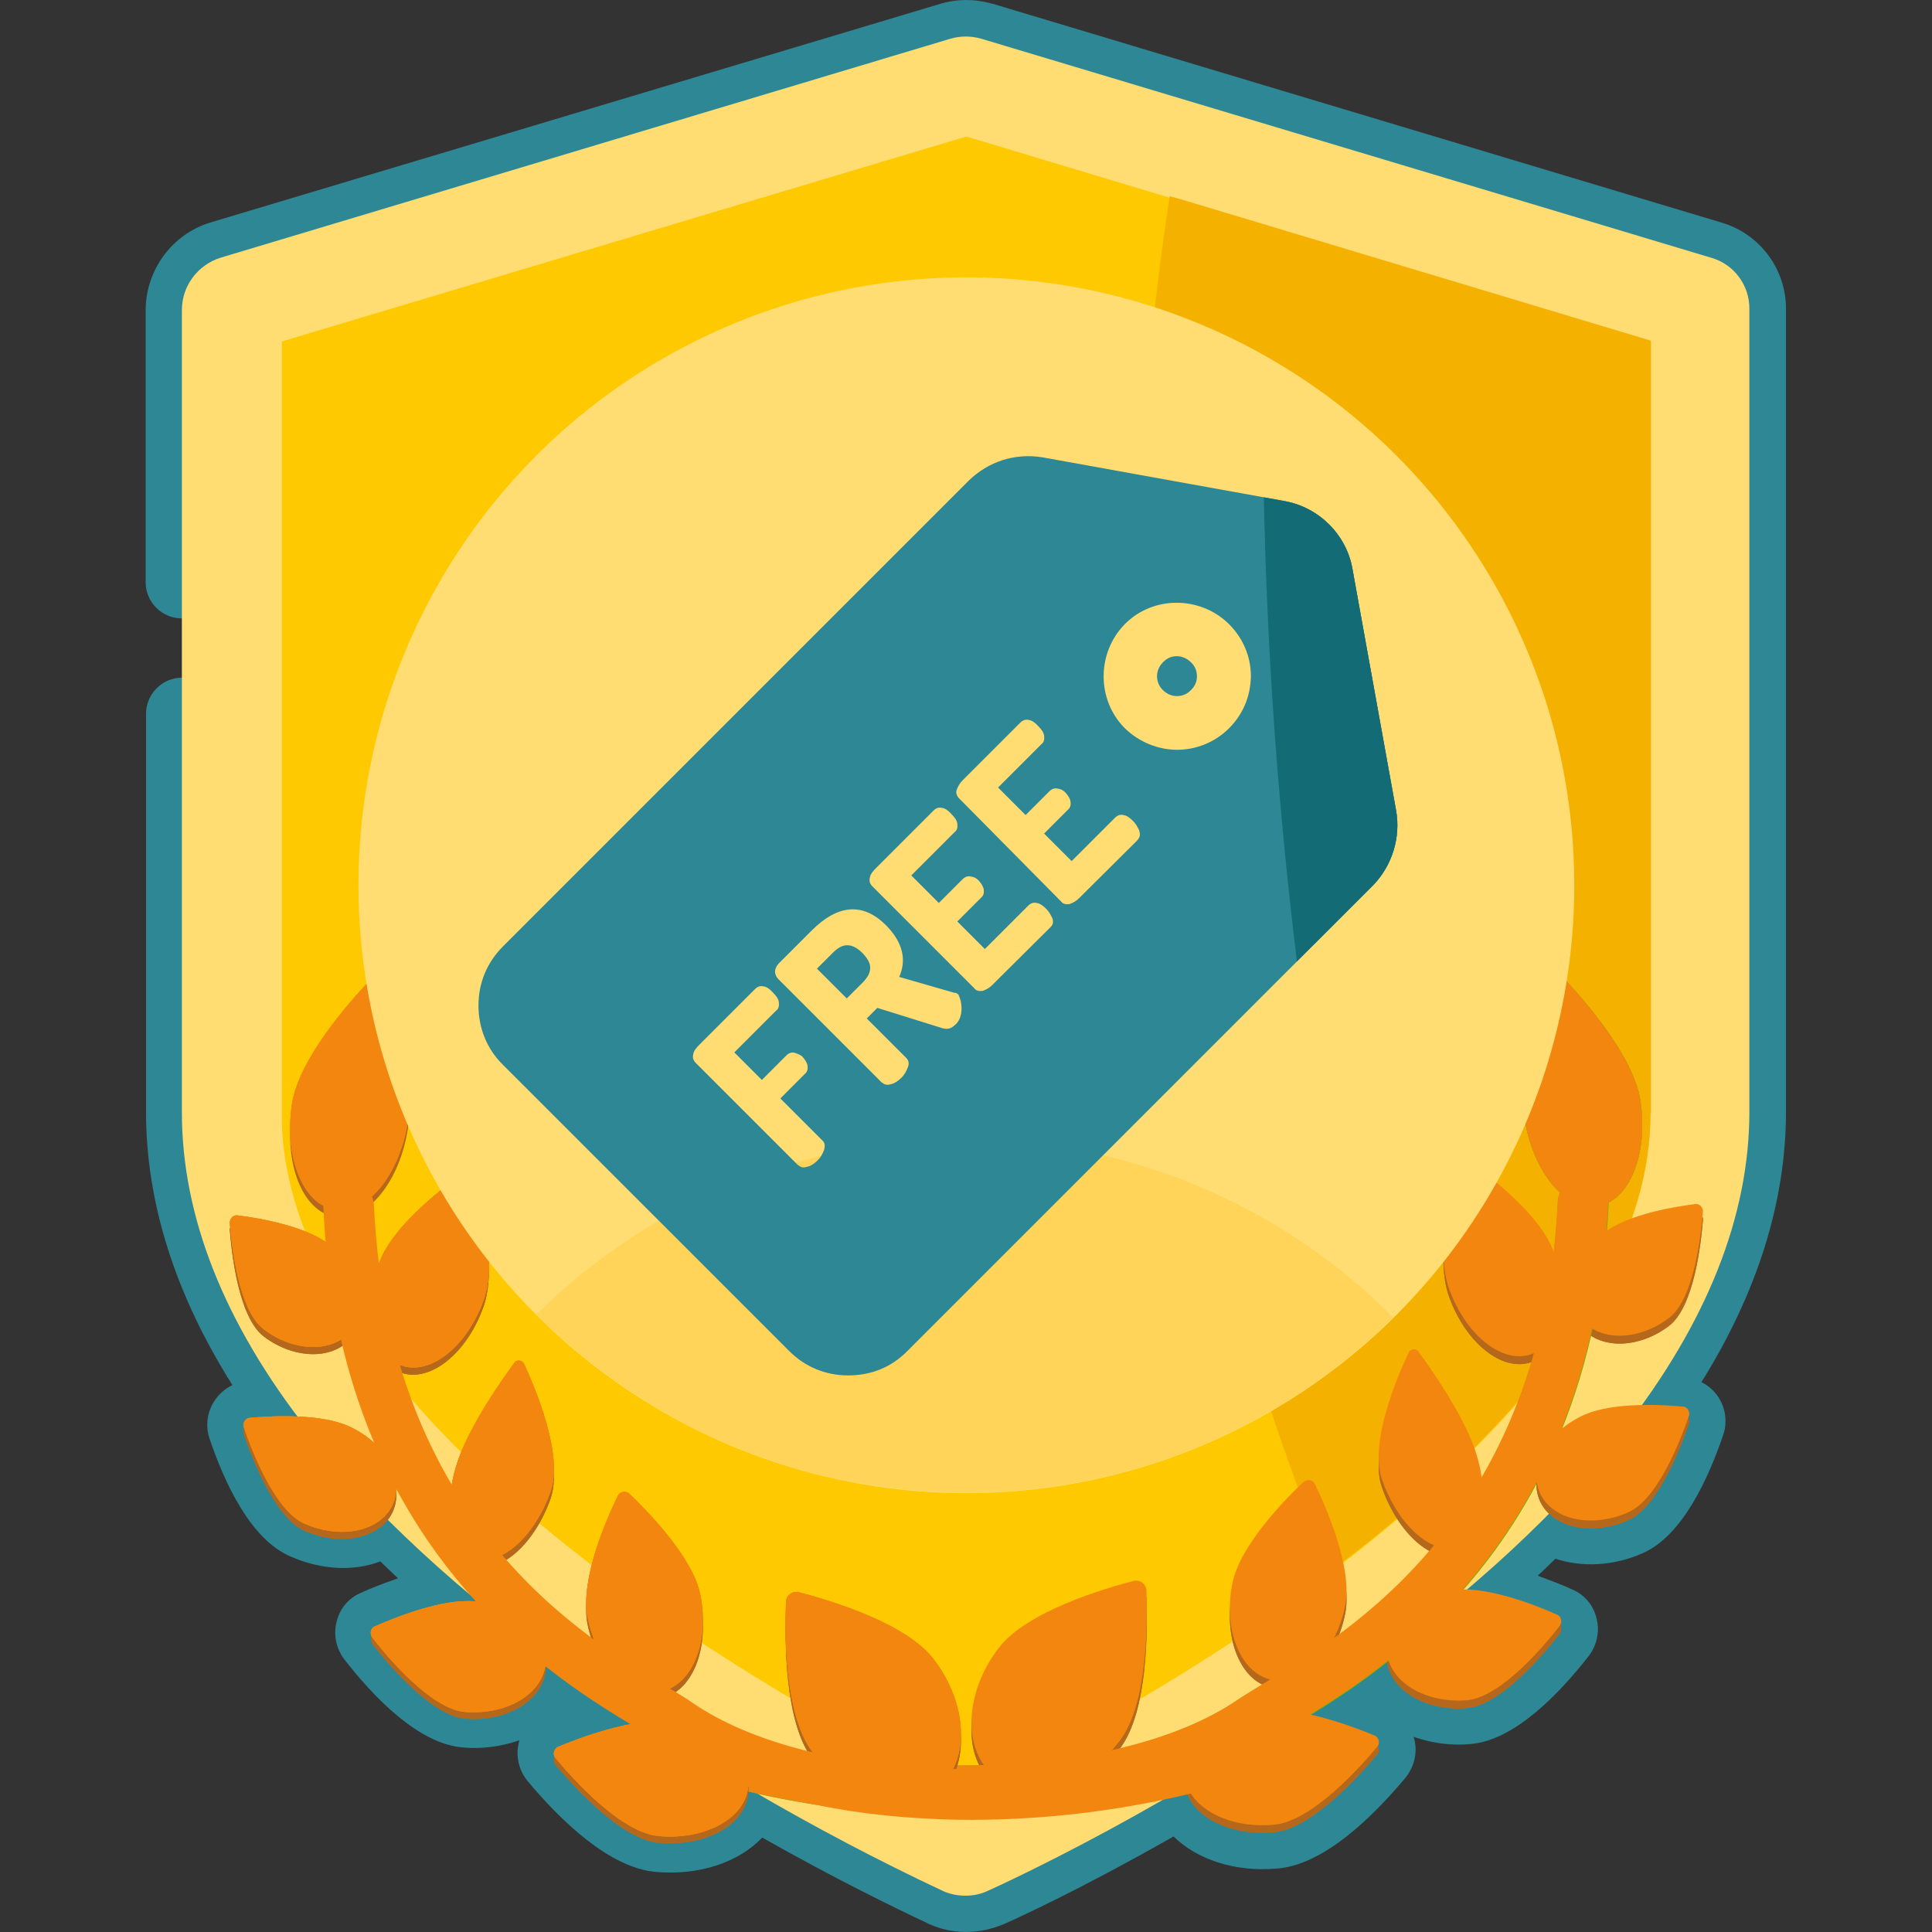 <?xml version="1.0" encoding="utf-8"?>
<!-- Generator: Adobe Illustrator 27.3.1, SVG Export Plug-In . SVG Version: 6.00 Build 0)  -->
<svg version="1.1" id="Capa_1" xmlns="http://www.w3.org/2000/svg" xmlns:xlink="http://www.w3.org/1999/xlink" x="0px" y="0px"
	 viewBox="0 0 512 512" style="enable-background:new 0 0 512 512;" xml:space="preserve">
<rect x="0" y="0" width="512" height="512" fill="#333333" stroke="none"/>
<style type="text/css">
	.st0{fill:#FDFBFA;}
	.st1{fill:#2E8795;}
	.st2{fill:#FFDD72;}
	.st3{fill:#FFC900;}
	.st4{fill:#F5B100;}
	.st5{fill:#B5681C;}
	.st6{fill:none;stroke:#68B401;stroke-width:13.474;stroke-linecap:round;stroke-miterlimit:9.624;}
	.st7{fill:#76CA00;}
	.st8{fill:#F2860F;}
	.st9{fill:#FFD458;}
	.st10{clip-path:url(#SVGID_00000143594441201595281170000004740686344751776683_);fill:#2E8795;}
	.st11{clip-path:url(#SVGID_00000101087006061946906600000016435251955242158469_);fill:#136C75;}
</style>
<g transform="translate(-30.2 -.02)">
	<path id="Border_00000023967028968014438760000006560921937379585196_" class="st0" d="M78.5,204.9v89.8
		c0,26.5,10.3,53.6,30.7,80.7c-4.3-0.2-8.7,0-13,0.4c-1,0.3-1.7,1.3-1.4,2.3l0,0c2,5.9,8.1,22.1,16.1,25.6c8.2,3.6,16.9,2.6,21.3-2
		c7.6,7.6,15.9,15.2,25,22.7c-0.4-0.1-0.8-0.1-1.2-0.1c-8.8-0.8-21.7,4.5-26.5,6.7c-0.9,0.5-1.2,1.7-0.7,2.6c0,0.1,0.1,0.1,0.1,0.2
		c4,5.1,15.5,19,24.6,19.8c11.1,1,20.7-4.8,21.4-12.9c0.1-0.8,0-1.6-0.1-2.4c2.1,1.6,4.2,3.1,6.3,4.7c6.5,4.7,13,9.2,19.4,13.4
		c-8.7,1.1-18.3,4.8-22.5,6.5c-0.9,0.5-1.3,1.7-0.8,2.6c0.1,0.1,0.1,0.2,0.2,0.3c4.4,5.4,17.3,19.8,27.4,20.7
		c12.1,1.1,22.5-4.6,23.6-12.8c28.8,16.9,50.5,26.7,51.9,27.4c1.8,0.8,3.8,1.3,5.9,1.2c2,0,4-0.4,5.9-1.3
		c17.9-8.2,35.3-17.4,52.2-27.5c1.7,7.7,11.8,12.9,23.5,11.9c10.1-0.9,23-15.4,27.4-20.7c0.7-0.8,0.5-2-0.3-2.7
		c-0.1-0.1-0.2-0.1-0.3-0.2c-4-1.7-13-5.1-21.3-6.4c6-4,12-8.2,18.1-12.6c2.2-1.5,4.3-3.1,6.3-4.7c0,0.5,0,1,0,1.4
		c0.7,8.1,10.3,13.8,21.4,12.9c9-0.8,20.6-14.6,24.6-19.8c0.6-0.9,0.4-2.1-0.4-2.7c0,0-0.1-0.1-0.2-0.1c-4.9-2.2-17.7-7.4-26.5-6.7
		c8.8-7.4,16.8-14.7,24.2-22.1c4.6,4.3,13,5.1,20.9,1.6s14.2-19.8,16.1-25.7c0.3-1-0.3-2.1-1.3-2.4l0,0c-4.1-0.4-8.3-0.5-12.4-0.4
		c19.8-26.7,30-53.5,30-79.7V82c0-6.4-4.2-12-10.3-13.8l-193.2-58c-2.7-0.8-5.6-0.8-8.3,0L89,68.2c-6.1,1.9-10.3,7.5-10.3,13.9v72.2
		 M78.5,189.2v15.7"/>
	<path class="st1" d="M286.2,512c-3.4,0-6.7-0.7-9.8-2.1l-0.6-0.3c-8.1-3.8-23.8-11.4-43.6-22.6c-6.2,6.5-16.5,10.1-28.2,9.1
		c-12.4-1.1-25.3-13.7-34-24.1c-2.3-2.8-3.2-6.6-2.3-10.2c0-0.2,0.1-0.4,0.2-0.6c-4.9,1.7-10.1,2.4-15.2,1.9
		c-11.6-1-23.5-13.3-31.3-23.4c-2.1-2.8-2.9-6.5-2-9.9c0.8-3.4,3.1-6.2,6.3-7.6c2.6-1.2,6.1-2.6,10-3.9c-1.6-1.5-3.2-3-4.7-4.5
		c-7,2.7-15.7,2.3-23.8-1.3C96.6,408,89.7,393,85.7,381.2c-1.1-3.3-0.6-7,1.3-9.9c1.2-1.8,2.8-3.3,4.8-4.2
		c-15.2-24.1-22.9-48.4-22.9-72.4V189.2c0-5.3,4.3-9.6,9.6-9.6s9.6,4.3,9.6,9.6v105.5c0,24.4,9.6,49.6,28.7,74.9l12.3,16.4l-20.5-1
		h-0.8c2.9,5.9,5.5,9.4,6.9,10c4.8,2.1,9.2,1.4,10.5,0.1l6.8-7.1l6.9,7c7.3,7.3,15.5,14.8,24.3,22.1l8.3,6.9l8.9,6.7
		c2,1.5,4.1,3.1,6.2,4.6c6.1,4.4,12.5,8.8,19,13.1l15,9.9v-0.1l12.5,7.3c23.9,14.1,43.3,23.3,50.5,26.7l0.5,0.2
		c0.6,0.3,1.3,0.4,1.9,0.4s1.2-0.1,1.8-0.3l0.3-0.1c17.5-8.1,34.5-17.1,51.1-26.9l11.4-6.7v0.2l17-11.3c6.1-4.1,12.1-8.2,17.8-12.3
		c2.1-1.5,4.2-3.1,6.2-4.6l9.7-7.3l8.8-7.4c8.4-7.1,16.4-14.3,23.5-21.6l6.6-6.7l6.8,6.4c1.3,1.2,5.5,2,10.5-0.2
		c1.4-0.7,4-4.1,6.9-10h-0.3l-20,0.8l12-16.1c18.6-25.1,28.1-50,28.1-74V82c0-2.1-1.4-4-3.4-4.5l-193.3-58c-0.9-0.3-1.9-0.3-2.9,0
		l-193.2,58c-2,0.6-3.4,2.5-3.4,4.6v72.2c0,5.3-4.3,9.6-9.6,9.6c-5.3,0-9.6-4.3-9.6-9.6V82.1c0.1-10.6,7-20,17.1-23.1L279.5,1
		c4.4-1.3,9.1-1.3,13.6,0h0.1l193.2,58c10.2,3,17.2,12.4,17.1,23v212.7c0,23.6-7.5,47.7-22.4,71.6c1.8,0.9,3.4,2.3,4.5,4
		c1.9,2.9,2.4,6.6,1.3,9.9c-4,11.8-10.9,26.8-21.3,31.4c-7.8,3.5-16.2,3.8-23.2,1.5c-1.5,1.5-3.1,3-4.7,4.5c3.6,1.3,6.9,2.6,9.3,3.7
		c3.2,1.4,5.5,4.2,6.3,7.6c0.9,3.4,0.1,7.1-2,9.9c-7.9,10.1-19.7,22.4-31.3,23.4c-5.1,0.5-10.3-0.2-15.2-1.9
		c0.1,0.2,0.1,0.4,0.2,0.6c0.9,3.6,0,7.3-2.3,10.2c-8.7,10.4-21.6,23.1-34,24.1c-11.2,1-21.3-2.4-27.5-8.5
		c-24.7,14.1-42.6,22.2-44.9,23.2C293,511.3,289.6,512,286.2,512L286.2,512z M192.5,468c5.9,5.7,10.7,8.7,13.2,9
		c8.1,0.7,13-2.9,13.3-4.5l1.2-8.9l-18.4,2.4C198.6,466.4,195.5,467.1,192.5,468L192.5,468z M351.5,462l2.1,9.6
		c0.4,1.6,5.3,5.1,13.2,4.4c2.5-0.2,7.3-3.3,13.2-9c-2.7-0.8-5.5-1.5-8.3-1.9L351.5,462z M143.5,436c5.1,5.2,9.2,7.9,10.8,8
		c3,0.3,6.1-0.2,8.8-1.7c1.3-0.8,2.1-1.7,2.2-2.4c0,0,0,0,0-0.3l-0.6-4.5l-9.1-1.1h-0.4C152.5,433.7,148.4,434.5,143.5,436z
		 M407.5,433.8l-0.2,5v0.1c0.1,0.7,1,1.7,2.2,2.4c2.7,1.4,5.8,2,8.8,1.7c1.6-0.1,5.7-2.8,10.8-8c-4.8-1.5-9-2.3-11.7-2L407.5,433.8z
		"/>
	<g id="Shield_Gold_00000093173397355952858660000000598723983081220992_">
		<path id="Border-2_00000152261251474460241480000009732350801712661656_" class="st2" d="M483.6,68.3l-193.3-58
			c-2.7-0.8-5.6-0.8-8.3,0l-193.3,58c-6.1,1.9-10.3,7.5-10.3,13.9v212.6c0,27.6,11.2,55.9,33.3,84.1c16.8,21.6,40.2,43.1,69.3,64.2
			c31.2,22.3,64.5,41.8,99.2,58.1c1.8,0.8,3.8,1.2,5.9,1.2c2,0,4-0.4,5.9-1.3c2-0.9,50.2-22.6,99.2-58.1
			c29.2-21.1,52.5-42.7,69.3-64.2c22-28.2,33.3-56.5,33.3-84.1V82C493.9,75.6,489.7,70,483.6,68.3L483.6,68.3z M465.2,294.7H465
			c0,30-18.5,58.9-42.2,83.6c-15,15.6-32.1,29.5-48,41.1c-14.7,10.7-29.5,20.1-42.9,28l-0.8,0.5c-19.8,11.7-36.5,20.1-44.9,24.2
			h-0.1c-14.2-6.8-51.6-25.9-88.4-52.5c-39.9-28.9-87.3-73-90.1-120.2c-0.1-1.5-0.1-3-0.1-4.5v-202l178.8-53.6h0.1L344,56.6
			L465.3,93L465.2,294.7z"/>
		<path class="st3" d="M467.7,90.6v204.7h-0.1c0,30.5-18.7,59.7-42.9,84.8c-15.2,15.8-32.6,30-48.7,41.7
			c-14.9,10.8-29.9,20.4-43.5,28.4l-0.8,0.5c-20.1,11.8-37,20.3-45.6,24.4c-14.4-6.9-52.3-26.3-89.7-53.3
			c-40.4-29.3-88.4-74-91.4-121.9c-0.1-1.5-0.1-3-0.1-4.6V90.5l181.4-54.3l58.5,17.6L467.7,90.6z"/>
		<path class="st4" d="M467.7,90.3V295h-0.1c0,30.5-18.7,59.7-42.9,84.8c-1.2,1.2-2.3,2.4-3.5,3.6c-0.6,0.6-1.2,1.2-1.9,1.9
			l-0.7,0.7c-0.9,0.8-1.7,1.7-2.6,2.5s-1.9,1.9-2.9,2.8l-3.1,2.8c-1,0.9-2,1.8-3.1,2.7c-1,0.9-2,1.8-3,2.6c-3.1,2.7-6.3,5.3-9.4,7.9
			c-1,0.8-2,1.6-3,2.4c-1.8,1.4-3.6,2.8-5.4,4.2l-4.2,0.6l-4-10.3c-43.2-112-56.2-233.5-37.7-352.2l4.5,1.3L467.7,90.3z"/>
	</g>
</g>
<g id="Leaves_2_00000019659247908983459980000011875054174605373849_" transform="translate(-30.2 -.02)">
	<g>
		<path class="st5" d="M414.2,343.6c4.4,12.3,14.1,20.1,21.8,17.4s10.3-14.9,5.9-27.2c-3.5-10-17.9-20.7-23.2-24.5
			c-0.8-0.5-1.9-0.3-2.5,0.5c-0.1,0.1-0.2,0.3-0.2,0.5C414.4,316.5,410.6,333.6,414.2,343.6L414.2,343.6z"/>
		<path class="st5" d="M455.3,328.8c-8.2,6.3-11,16.4-6.3,22.6c4.8,6.3,15.3,6.2,23.5,0c6.7-5.1,8.5-22.1,9-28.2c0-1.1-0.8-2-1.8-2
			h-0.1C474.6,321.8,461.8,323.8,455.3,328.8L455.3,328.8z"/>
		<path class="st5" d="M396.5,394.4c4.3,12.1,13.3,20,20,17.6s8.7-14.1,4.4-26.2c-3.4-9.5-11.5-21-14.8-25.5
			c-0.5-0.7-1.4-0.8-2.1-0.3c-0.2,0.1-0.4,0.3-0.5,0.6C400.6,366.7,392.9,384.5,396.5,394.4L396.5,394.4z"/>
		<path class="st5" d="M356.8,421.7c-2.5,12.5,2.2,24,10.5,25.6c8.2,1.6,16.9-7.2,19.4-19.7c2-10.1-5.2-26.4-8.1-32.3
			c-0.5-0.9-1.7-1.2-2.6-0.7c-0.1,0.1-0.2,0.1-0.3,0.2C371,399.2,358.8,411.6,356.8,421.7L356.8,421.7z"/>
		<path class="st5" d="M450.2,377c-9.8,4.3-15.1,13.6-11.9,20.8c3.2,7.1,13.7,9.4,23.4,5.1c8-3.5,14.1-19.8,16.1-25.6
			c0.3-1-0.3-2.1-1.3-2.4l0,0C471.2,374.4,458,373.5,450.2,377L450.2,377z"/>
		<path class="st5" d="M416.5,423.4c-11.1,1-19.5,8.3-18.8,16.4s10.3,13.8,21.3,12.9c9-0.8,20.6-14.6,24.6-19.8
			c0.6-0.9,0.4-2.1-0.4-2.7c0,0-0.1-0.1-0.2-0.1C438.2,427.9,425.3,422.6,416.5,423.4L416.5,423.4z"/>
		<path class="st5" d="M365.1,455.2c-12.3,1.1-21.8,8.8-21,17.2c0.7,8.4,11.3,14.3,23.7,13.2c10.1-0.9,23-15.4,27.4-20.7
			c0.7-0.8,0.5-2-0.3-2.7c-0.1-0.1-0.2-0.1-0.3-0.2C389.1,459.7,374.9,454.3,365.1,455.2z"/>
		<path class="st5" d="M294.9,438.8c-9.3,12.1-9.7,27.5-0.9,34.3c8.9,6.8,23.6,2.5,32.9-9.6c7.6-9.8,7.4-32,7.1-40.1
			c-0.2-1.5-1.5-2.5-3-2.4h-0.1C323.2,422.9,302.5,429,294.9,438.8L294.9,438.8z"/>
		<path class="st5" d="M434.2,296.3c2.2,14.2,10.8,24.7,19.3,23.4c8.5-1.3,13.6-13.9,11.4-28.1c-1.8-11.9-15.5-27.2-19.9-31.9
			c-0.5-0.5-1.4-0.6-1.9-0.1c-0.1,0.1-0.2,0.3-0.3,0.4C440.1,265.9,432.4,284.4,434.2,296.3z"/>
		<path class="st5" d="M414.2,343.6c4.4,12.3,14.1,20.1,21.8,17.4s10.3-14.9,5.9-27.2c-3.5-10-17.9-20.7-23.2-24.5
			c-0.8-0.5-1.9-0.3-2.5,0.5c-0.1,0.1-0.2,0.3-0.2,0.5C414.4,316.5,410.6,333.6,414.2,343.6L414.2,343.6z"/>
		<path class="st5" d="M455.3,328.8c-8.2,6.3-11,16.4-6.3,22.6c4.8,6.3,15.3,6.2,23.5,0c6.7-5.1,8.5-22.1,9-28.2c0-1.1-0.8-2-1.8-2
			h-0.1C474.6,321.8,461.8,323.8,455.3,328.8L455.3,328.8z"/>
		<path class="st5" d="M396.5,394.4c4.3,12.1,13.3,20,20,17.6s8.7-14.1,4.4-26.2c-3.4-9.5-11.5-21-14.8-25.5
			c-0.5-0.7-1.4-0.8-2.1-0.3c-0.2,0.1-0.4,0.3-0.5,0.6C400.6,366.7,392.9,384.5,396.5,394.4L396.5,394.4z"/>
		<path class="st5" d="M356.8,421.7c-2.5,12.5,2.2,24,10.5,25.6c8.2,1.6,16.9-7.2,19.4-19.7c2-10.1-5.2-26.4-8.1-32.3
			c-0.5-0.9-1.7-1.2-2.6-0.7c-0.1,0.1-0.2,0.1-0.3,0.2C371,399.2,358.8,411.6,356.8,421.7L356.8,421.7z"/>
		<path class="st5" d="M450.2,377c-9.8,4.3-15.1,13.6-11.9,20.8c3.2,7.1,13.7,9.4,23.4,5.1c8-3.5,14.1-19.8,16.1-25.6
			c0.3-1-0.3-2.1-1.3-2.4l0,0C471.2,374.4,458,373.5,450.2,377L450.2,377z"/>
		<path class="st5" d="M416.5,423.4c-11.1,1-19.5,8.3-18.8,16.4s10.3,13.8,21.3,12.9c9-0.8,20.6-14.6,24.6-19.8
			c0.6-0.9,0.4-2.1-0.4-2.7c0,0-0.1-0.1-0.2-0.1C438.2,427.9,425.3,422.6,416.5,423.4L416.5,423.4z"/>
		<path class="st5" d="M365.1,455.2c-12.3,1.1-21.8,8.8-21,17.2c0.7,8.4,11.3,14.3,23.7,13.2c10.1-0.9,23-15.4,27.4-20.7
			c0.7-0.8,0.5-2-0.3-2.7c-0.1-0.1-0.2-0.1-0.3-0.2C389.1,459.7,374.9,454.3,365.1,455.2z"/>
		<path class="st5" d="M294.9,438.8c-9.3,12.1-9.7,27.5-0.9,34.3c8.9,6.8,23.6,2.5,32.9-9.6c7.6-9.8,7.4-32,7.1-40.1
			c-0.2-1.5-1.5-2.5-3-2.4h-0.1C323.2,422.9,302.5,429,294.9,438.8L294.9,438.8z"/>
	</g>
	<path class="st6" d="M449.8,318.8c-4.6,97.8-72.5,126.9-87.6,137.2c-33,22.5-95.6,23.7-146.1,8.6"/>
	<path class="st7" d="M434.2,296.3c2.2,14.2,10.8,24.7,19.3,23.4c8.5-1.3,13.6-13.9,11.4-28.1c-1.8-11.9-15.5-27.2-19.9-31.9
		c-0.5-0.5-1.4-0.6-1.9-0.1c-0.1,0.1-0.2,0.3-0.3,0.4C440.1,265.9,432.4,284.4,434.2,296.3z"/>
	<path class="st8" d="M414.2,341.5c4.4,12.3,14.1,20.1,21.8,17.4s10.3-14.9,5.9-27.2c-3.5-10-17.9-20.7-23.2-24.5
		c-0.8-0.5-1.9-0.3-2.5,0.5c-0.1,0.1-0.2,0.3-0.2,0.5C414.4,314.4,410.6,331.5,414.2,341.5L414.2,341.5z"/>
	<path class="st8" d="M455.3,326.7c-8.2,6.3-11,16.4-6.3,22.6c4.8,6.3,15.3,6.2,23.5,0c6.7-5.1,8.5-22.1,9-28.2c0-1.1-0.8-2-1.8-2
		h-0.1C474.6,319.7,461.8,321.7,455.3,326.7L455.3,326.7z"/>
	<path class="st8" d="M396.5,392.3c4.3,12.1,13.3,20,20,17.6s8.7-14.1,4.4-26.2c-3.4-9.5-11.5-21-14.8-25.5
		c-0.5-0.7-1.4-0.8-2.1-0.3c-0.2,0.1-0.4,0.3-0.5,0.6C400.6,364.6,392.9,382.4,396.5,392.3L396.5,392.3z"/>
	<path class="st8" d="M356.8,419.6c-2.5,12.5,2.2,24,10.5,25.6c8.2,1.6,16.9-7.2,19.4-19.7c2-10.1-5.2-26.4-8.1-32.3
		c-0.5-0.9-1.7-1.2-2.6-0.7c-0.1,0.1-0.2,0.1-0.3,0.2C371,397.1,358.8,409.5,356.8,419.6L356.8,419.6z"/>
	<path class="st8" d="M450.2,374.9c-9.8,4.3-15.1,13.6-11.9,20.8c3.2,7.1,13.7,9.4,23.4,5.1c8-3.5,14.1-19.8,16.1-25.6
		c0.3-1-0.3-2.1-1.3-2.4l0,0C471.2,372.3,458,371.5,450.2,374.9L450.2,374.9z"/>
	<path class="st8" d="M416.5,421.3c-11.1,1-19.5,8.3-18.8,16.4s10.3,13.8,21.3,12.9c9-0.8,20.6-14.6,24.6-19.8
		c0.6-0.9,0.4-2.1-0.4-2.7c0,0-0.1-0.1-0.2-0.1C438.2,425.8,425.3,420.6,416.5,421.3L416.5,421.3z"/>
	<path class="st8" d="M365.1,453.2c-12.3,1.1-21.8,8.8-21,17.2c0.7,8.4,11.3,14.3,23.7,13.2c10.1-0.9,23-15.4,27.4-20.7
		c0.7-0.8,0.5-2-0.3-2.7c-0.1-0.1-0.2-0.1-0.3-0.2C389.1,457.7,374.9,452.3,365.1,453.2z"/>
	<path class="st8" d="M294.9,436.7c-9.3,12.1-9.7,27.5-0.9,34.3c8.9,6.8,23.6,2.5,32.9-9.6c7.6-9.8,7.4-32,7.1-40.1
		c-0.2-1.5-1.5-2.5-3-2.4h-0.1C323.2,420.9,302.5,426.9,294.9,436.7L294.9,436.7z"/>
	<path class="st8" d="M285.3,481.3c-24.1,0-48.1-3.5-71.2-10.3c-3.5-1.2-5.4-5-4.3-8.5c1.1-3.4,4.7-5.3,8.1-4.4
		c52,15.5,111.1,12.3,140.4-7.7c1.8-1.2,4.1-2.6,6.7-4.2c22.2-13.2,74.1-44,78-127.8c0.2-3.7,3.3-6.6,7-6.4s6.6,3.3,6.4,7
		c-1.8,39-13.7,72.1-35.3,98.4c-17.7,21.6-37.4,33.3-49.2,40.3c-2.5,1.5-4.6,2.8-6.1,3.7c-16.8,11.4-41,18.2-70,19.5
		C292.5,481.3,288.9,481.3,285.3,481.3L285.3,481.3z"/>
	<path class="st8" d="M434.2,296.3c2.2,14.2,10.8,24.7,19.3,23.4c8.5-1.3,13.6-13.9,11.4-28.1c-1.8-11.9-15.5-27.2-19.9-31.9
		c-0.5-0.5-1.4-0.6-1.9-0.1c-0.1,0.1-0.2,0.3-0.3,0.4C440.1,265.9,432.4,284.4,434.2,296.3z"/>
	<g>
		<path class="st5" d="M158.3,346.4c-4.4,12.3-14.1,20.1-21.8,17.4s-10.3-14.9-5.9-27.2c3.5-10,17.9-20.7,23.2-24.5
			c0.8-0.5,1.9-0.3,2.5,0.5c0.1,0.1,0.2,0.3,0.2,0.5C158.1,319.3,161.9,336.4,158.3,346.4L158.3,346.4z"/>
		<path class="st5" d="M117.3,331.6c8.2,6.3,11,16.4,6.3,22.6c-4.8,6.3-15.3,6.2-23.5,0c-6.7-5.1-8.5-22.1-9-28.2c0-1.1,0.8-2,1.8-2
			H93C97.9,324.6,110.8,326.6,117.3,331.6L117.3,331.6z"/>
		<path class="st5" d="M176.1,397.2c-4.3,12.1-13.3,20-20,17.6s-8.7-14.1-4.4-26.2c3.4-9.5,11.5-21,14.8-25.5
			c0.5-0.7,1.4-0.8,2.1-0.3c0.2,0.1,0.4,0.3,0.5,0.6C172,369.5,179.6,387.3,176.1,397.2L176.1,397.2z"/>
		<path class="st5" d="M215.8,424.5c2.5,12.5-2.2,24-10.5,25.6s-16.9-7.2-19.4-19.7c-2-10.1,5.2-26.4,8.1-32.3
			c0.5-0.9,1.7-1.2,2.6-0.7c0.1,0.1,0.2,0.1,0.3,0.2C201.5,402,213.8,414.4,215.8,424.5L215.8,424.5z"/>
		<path class="st5" d="M122.4,379.8c9.8,4.3,15.1,13.6,11.9,20.8c-3.2,7.1-13.7,9.4-23.4,5.1c-8-3.5-14.1-19.8-16.1-25.6
			c-0.3-1,0.3-2.1,1.3-2.4l0,0C101.3,377.2,114.6,376.3,122.4,379.8L122.4,379.8z"/>
		<path class="st5" d="M156,426.2c11.1,1,19.5,8.3,18.8,16.4s-10.3,13.8-21.3,12.9c-9-0.8-20.6-14.6-24.6-19.8
			c-0.6-0.9-0.4-2.1,0.4-2.7c0,0,0.1-0.1,0.2-0.1C134.4,430.7,147.2,425.5,156,426.2L156,426.2z"/>
		<path class="st5" d="M207.5,458c12.3,1.1,21.8,8.8,21,17.2c-0.7,8.4-11.3,14.3-23.7,13.2c-10.1-0.9-23-15.4-27.4-20.7
			c-0.7-0.8-0.5-2,0.3-2.7c0.1-0.1,0.2-0.1,0.3-0.2C183.4,462.6,197.6,457.1,207.5,458z"/>
		<path class="st5" d="M277.6,441.6c9.3,12.1,9.7,27.5,0.9,34.3c-8.9,6.8-23.6,2.5-32.9-9.6c-7.6-9.8-7.4-32-7.1-40.1
			c0.2-1.5,1.5-2.5,3-2.4h0.1C249.3,425.8,270.1,431.8,277.6,441.6L277.6,441.6z"/>
		<path class="st5" d="M138.3,299.1c-2.2,14.2-10.8,24.7-19.3,23.4s-13.6-13.9-11.4-28.1c1.8-11.9,15.5-27.2,19.9-31.9
			c0.5-0.5,1.4-0.6,1.9-0.1c0.1,0.1,0.2,0.3,0.3,0.4C132.4,268.7,140.2,287.2,138.3,299.1z"/>
		<path class="st5" d="M158.3,346.4c-4.4,12.3-14.1,20.1-21.8,17.4s-10.3-14.9-5.9-27.2c3.5-10,17.9-20.7,23.2-24.5
			c0.8-0.5,1.9-0.3,2.5,0.5c0.1,0.1,0.2,0.3,0.2,0.5C158.1,319.3,161.9,336.4,158.3,346.4L158.3,346.4z"/>
		<path class="st5" d="M117.3,331.6c8.2,6.3,11,16.4,6.3,22.6c-4.8,6.3-15.3,6.2-23.5,0c-6.7-5.1-8.5-22.1-9-28.2c0-1.1,0.8-2,1.8-2
			H93C97.9,324.6,110.8,326.6,117.3,331.6L117.3,331.6z"/>
		<path class="st5" d="M176.1,397.2c-4.3,12.1-13.3,20-20,17.6s-8.7-14.1-4.4-26.2c3.4-9.5,11.5-21,14.8-25.5
			c0.5-0.7,1.4-0.8,2.1-0.3c0.2,0.1,0.4,0.3,0.5,0.6C172,369.5,179.6,387.3,176.1,397.2L176.1,397.2z"/>
		<path class="st5" d="M215.8,424.5c2.5,12.5-2.2,24-10.5,25.6s-16.9-7.2-19.4-19.7c-2-10.1,5.2-26.4,8.1-32.3
			c0.5-0.9,1.7-1.2,2.6-0.7c0.1,0.1,0.2,0.1,0.3,0.2C201.5,402,213.8,414.4,215.8,424.5L215.8,424.5z"/>
		<path class="st5" d="M122.4,379.8c9.8,4.3,15.1,13.6,11.9,20.8c-3.2,7.1-13.7,9.4-23.4,5.1c-8-3.5-14.1-19.8-16.1-25.6
			c-0.3-1,0.3-2.1,1.3-2.4l0,0C101.3,377.2,114.6,376.3,122.4,379.8L122.4,379.8z"/>
		<path class="st5" d="M156,426.2c11.1,1,19.5,8.3,18.8,16.4s-10.3,13.8-21.3,12.9c-9-0.8-20.6-14.6-24.6-19.8
			c-0.6-0.9-0.4-2.1,0.4-2.7c0,0,0.1-0.1,0.2-0.1C134.4,430.7,147.2,425.5,156,426.2L156,426.2z"/>
		<path class="st5" d="M207.5,458c12.3,1.1,21.8,8.8,21,17.2c-0.7,8.4-11.3,14.3-23.7,13.2c-10.1-0.9-23-15.4-27.4-20.7
			c-0.7-0.8-0.5-2,0.3-2.7c0.1-0.1,0.2-0.1,0.3-0.2C183.4,462.6,197.6,457.1,207.5,458z"/>
		<path class="st5" d="M277.6,441.6c9.3,12.1,9.7,27.5,0.9,34.3c-8.9,6.8-23.6,2.5-32.9-9.6c-7.6-9.8-7.4-32-7.1-40.1
			c0.2-1.5,1.5-2.5,3-2.4h0.1C249.3,425.8,270.1,431.8,277.6,441.6L277.6,441.6z"/>
	</g>
</g>
<g id="Circle_Gold_00000083810727387997078260000015290082460260240058_">
	<circle id="Circle_Bronze_00000163757325835267949860000013783160072643714203_" class="st2" cx="256.1" cy="235" r="129.4"/>
	<path class="st9" d="M347,327.1c-50.6,50-132.2,49.7-182.4-0.7C215.2,276.4,296.7,276.7,347,327.1z"/>
</g>
<g id="Leaves_1_00000167365966452951812280000009652141070407533996_" transform="translate(-30.2 -.02)">
	<g>
		<path class="st8" d="M158.4,344.5c-4.4,12.3-14.1,20.1-21.8,17.4c-7.6-2.7-10.3-14.9-5.9-27.2c3.5-10,17.9-20.7,23.2-24.5
			c0.8-0.5,1.9-0.3,2.5,0.5c0.1,0.1,0.2,0.3,0.2,0.5C158.1,317.4,161.9,334.6,158.4,344.5z"/>
		<path class="st8" d="M117.3,329.7c8.2,6.3,11,16.4,6.3,22.6c-4.8,6.3-15.3,6.2-23.5,0c-6.7-5.1-8.5-22.1-9-28.2c0-1.1,0.8-2,1.8-2
			H93C97.9,322.7,110.7,324.7,117.3,329.7L117.3,329.7z"/>
		<path class="st8" d="M176.1,395.3c-4.3,12.1-13.3,20-20,17.6s-8.7-14.1-4.4-26.2c3.4-9.5,11.5-21,14.8-25.5
			c0.5-0.7,1.4-0.8,2.1-0.3c0.2,0.1,0.4,0.3,0.5,0.6C171.9,367.6,179.6,385.5,176.1,395.3z"/>
		<path class="st8" d="M215.8,422.7c2.5,12.5-2.2,24-10.5,25.6c-8.2,1.6-16.9-7.2-19.4-19.7c-2-10.1,5.2-26.4,8.1-32.3
			c0.5-0.9,1.7-1.2,2.6-0.7c0.1,0.1,0.2,0.1,0.3,0.2C201.5,400.2,213.8,412.6,215.8,422.7L215.8,422.7z"/>
		<path class="st8" d="M122.4,377.9c9.8,4.3,15.1,13.6,11.9,20.8c-3.2,7.1-13.6,9.4-23.4,5.1c-8-3.5-14.1-19.8-16.1-25.6
			c-0.3-1,0.3-2.1,1.3-2.4l0,0C101.3,375.3,114.6,374.5,122.4,377.9z"/>
		<path class="st8" d="M156,424.4c11.1,1,19.5,8.3,18.8,16.4s-10.3,13.8-21.4,12.9c-9-0.8-20.6-14.6-24.6-19.8
			c-0.6-0.9-0.4-2.1,0.4-2.7c0,0,0.1-0.1,0.2-0.1C134.4,428.9,147.2,423.6,156,424.4z"/>
		<path class="st8" d="M207.5,456.2c12.4,1.1,21.8,8.8,21,17.2c-0.7,8.4-11.3,14.3-23.7,13.2c-10.1-0.9-23-15.4-27.4-20.7
			c-0.7-0.8-0.5-2,0.3-2.7c0.1-0.1,0.2-0.1,0.3-0.2C183.4,460.7,197.7,455.3,207.5,456.2z"/>
		<path class="st8" d="M277.6,439.7c9.3,12.1,9.7,27.5,0.9,34.3c-8.8,6.8-23.6,2.5-32.9-9.6c-7.6-9.8-7.4-32-7.1-40.1
			c0.2-1.5,1.5-2.5,3-2.4h0.1C249.3,423.9,270.1,429.9,277.6,439.7L277.6,439.7z"/>
		<path class="st8" d="M138.3,297.2c-2.2,14.2-10.8,24.7-19.3,23.4s-13.6-13.9-11.4-28.1c1.8-11.9,15.5-27.2,19.9-31.9
			c0.5-0.5,1.4-0.6,1.9-0.1c0.1,0.1,0.2,0.3,0.3,0.4C132.4,266.9,140.2,285.4,138.3,297.2z"/>
		<path class="st8" d="M158.4,344.5c-4.4,12.3-14.1,20.1-21.8,17.4c-7.6-2.7-10.3-14.9-5.9-27.2c3.5-10,17.9-20.7,23.2-24.5
			c0.8-0.5,1.9-0.3,2.5,0.5c0.1,0.1,0.2,0.3,0.2,0.5C158.1,317.4,161.9,334.6,158.4,344.5z"/>
		<path class="st8" d="M117.3,329.7c8.2,6.3,11,16.4,6.3,22.6c-4.8,6.3-15.3,6.2-23.5,0c-6.7-5.1-8.5-22.1-9-28.2c0-1.1,0.8-2,1.8-2
			H93C97.9,322.7,110.7,324.7,117.3,329.7L117.3,329.7z"/>
		<path class="st8" d="M176.1,395.3c-4.3,12.1-13.3,20-20,17.6s-8.7-14.1-4.4-26.2c3.4-9.5,11.5-21,14.8-25.5
			c0.5-0.7,1.4-0.8,2.1-0.3c0.2,0.1,0.4,0.3,0.5,0.6C171.9,367.6,179.6,385.5,176.1,395.3z"/>
		<path class="st8" d="M215.8,422.7c2.5,12.5-2.2,24-10.5,25.6c-8.2,1.6-16.9-7.2-19.4-19.7c-2-10.1,5.2-26.4,8.1-32.3
			c0.5-0.9,1.7-1.2,2.6-0.7c0.1,0.1,0.2,0.1,0.3,0.2C201.5,400.2,213.8,412.6,215.8,422.7L215.8,422.7z"/>
		<path class="st8" d="M122.4,377.9c9.8,4.3,15.1,13.6,11.9,20.8c-3.2,7.1-13.6,9.4-23.4,5.1c-8-3.5-14.1-19.8-16.1-25.6
			c-0.3-1,0.3-2.1,1.3-2.4l0,0C101.3,375.3,114.6,374.5,122.4,377.9z"/>
		<path class="st8" d="M156,424.4c11.1,1,19.5,8.3,18.8,16.4s-10.3,13.8-21.4,12.9c-9-0.8-20.6-14.6-24.6-19.8
			c-0.6-0.9-0.4-2.1,0.4-2.7c0,0,0.1-0.1,0.2-0.1C134.4,428.9,147.2,423.6,156,424.4z"/>
		<path class="st8" d="M207.5,456.2c12.4,1.1,21.8,8.8,21,17.2c-0.7,8.4-11.3,14.3-23.7,13.2c-10.1-0.9-23-15.4-27.4-20.7
			c-0.7-0.8-0.5-2,0.3-2.7c0.1-0.1,0.2-0.1,0.3-0.2C183.4,460.7,197.7,455.3,207.5,456.2z"/>
		<path class="st8" d="M277.6,439.7c9.3,12.1,9.7,27.5,0.9,34.3c-8.8,6.8-23.6,2.5-32.9-9.6c-7.6-9.8-7.4-32-7.1-40.1
			c0.2-1.5,1.5-2.5,3-2.4h0.1C249.3,423.9,270.1,429.9,277.6,439.7L277.6,439.7z"/>
		<path class="st8" d="M138.3,297.2c-2.2,14.2-10.8,24.7-19.3,23.4s-13.6-13.9-11.4-28.1c1.8-11.9,15.5-27.2,19.9-31.9
			c0.5-0.5,1.4-0.6,1.9-0.1c0.1,0.1,0.2,0.3,0.3,0.4C132.4,266.9,140.2,285.4,138.3,297.2z"/>
		<path class="st8" d="M158.4,344.5c-4.4,12.3-14.1,20.1-21.8,17.4c-7.6-2.7-10.3-14.9-5.9-27.2c3.5-10,17.9-20.7,23.2-24.5
			c0.8-0.5,1.9-0.3,2.5,0.5c0.1,0.1,0.2,0.3,0.2,0.5C158.1,317.4,161.9,334.6,158.4,344.5z"/>
		<path class="st8" d="M117.3,329.7c8.2,6.3,11,16.4,6.3,22.6c-4.8,6.3-15.3,6.2-23.5,0c-6.7-5.1-8.5-22.1-9-28.2c0-1.1,0.8-2,1.8-2
			H93C97.9,322.7,110.7,324.7,117.3,329.7L117.3,329.7z"/>
		<path class="st8" d="M176.1,395.3c-4.3,12.1-13.3,20-20,17.6s-8.7-14.1-4.4-26.2c3.4-9.5,11.5-21,14.8-25.5
			c0.5-0.7,1.4-0.8,2.1-0.3c0.2,0.1,0.4,0.3,0.5,0.6C171.9,367.6,179.6,385.5,176.1,395.3z"/>
		<path class="st8" d="M215.8,422.7c2.5,12.5-2.2,24-10.5,25.6c-8.2,1.6-16.9-7.2-19.4-19.7c-2-10.1,5.2-26.4,8.1-32.3
			c0.5-0.9,1.7-1.2,2.6-0.7c0.1,0.1,0.2,0.1,0.3,0.2C201.5,400.2,213.8,412.6,215.8,422.7L215.8,422.7z"/>
		<path class="st8" d="M122.4,377.9c9.8,4.3,15.1,13.6,11.9,20.8c-3.2,7.1-13.6,9.4-23.4,5.1c-8-3.5-14.1-19.8-16.1-25.6
			c-0.3-1,0.3-2.1,1.3-2.4l0,0C101.3,375.3,114.6,374.5,122.4,377.9z"/>
		<path class="st8" d="M156,424.4c11.1,1,19.5,8.3,18.8,16.4s-10.3,13.8-21.4,12.9c-9-0.8-20.6-14.6-24.6-19.8
			c-0.6-0.9-0.4-2.1,0.4-2.7c0,0,0.1-0.1,0.2-0.1C134.4,428.9,147.2,423.6,156,424.4z"/>
		<path class="st8" d="M207.5,456.2c12.4,1.1,21.8,8.8,21,17.2c-0.7,8.4-11.3,14.3-23.7,13.2c-10.1-0.9-23-15.4-27.4-20.7
			c-0.7-0.8-0.5-2,0.3-2.7c0.1-0.1,0.2-0.1,0.3-0.2C183.4,460.7,197.7,455.3,207.5,456.2z"/>
		<path class="st8" d="M277.6,439.7c9.3,12.1,9.7,27.5,0.9,34.3c-8.8,6.8-23.6,2.5-32.9-9.6c-7.6-9.8-7.4-32-7.1-40.1
			c0.2-1.5,1.5-2.5,3-2.4h0.1C249.3,423.9,270.1,429.9,277.6,439.7L277.6,439.7z"/>
	</g>
	<path class="st8" d="M287.2,482.3c-3.6,0-7.2-0.1-10.7-0.3c-29-1.4-53.2-8.1-70-19.5c-1.4-1-3.6-2.2-6.1-3.7
		c-11.8-7-31.5-18.7-49.2-40.3c-21.6-26.3-33.5-59.4-35.3-98.4c-0.2-3.7,2.7-6.9,6.4-7c3.7-0.2,6.9,2.7,7,6.4
		c3.9,83.8,55.7,114.6,77.9,127.7c2.7,1.6,5,3,6.7,4.2c29.4,20,88.5,23.2,140.4,7.7c3.5-1.2,7.3,0.7,8.5,4.3
		c1.2,3.5-0.7,7.3-4.3,8.5c-0.1,0-0.3,0.1-0.4,0.1C335.3,478.8,311.3,482.3,287.2,482.3L287.2,482.3z"/>
	<path class="st8" d="M138.3,297.2c-2.2,14.2-10.8,24.7-19.3,23.4s-13.6-13.9-11.4-28.1c1.8-11.9,15.5-27.2,19.9-31.9
		c0.5-0.5,1.4-0.6,1.9-0.1c0.1,0.1,0.2,0.3,0.3,0.4C132.4,266.9,140.2,285.4,138.3,297.2z"/>
</g>
<g id="Star_00000171719957236781963110000017069929533585114302_" transform="translate(-30.2 -.02)">
	<path id="Star_central_00000150076161663380360080000014238178601995519153_" class="st0" d="M226.3,312l2.7,9.6
		c0.1,0.3,0.3,0.5,0.5,0.5l9.6,2.7c0.4,0.1,0.6,0.5,0.5,0.9c-0.1,0.3-0.3,0.5-0.5,0.5l-9.6,2.7c-0.3,0.1-0.5,0.3-0.5,0.5l-2.7,9.6
		c-0.1,0.4-0.5,0.6-0.9,0.5c-0.3-0.1-0.5-0.3-0.5-0.5l-2.7-9.6c-0.1-0.3-0.3-0.5-0.5-0.5l-9.6-2.7c-0.4-0.1-0.6-0.5-0.5-0.9
		c0.1-0.3,0.3-0.5,0.5-0.5l9.6-2.7c0.3-0.1,0.5-0.3,0.5-0.5l2.7-9.6c0.1-0.4,0.5-0.6,0.9-0.5C226,311.5,226.2,311.7,226.3,312z"/>
	<path class="st0" d="M231.5,127.6l-0.6,7.5c0,0.2-0.1,0.4-0.3,0.5l-6.7,3.4c-0.3,0.1-0.4,0.5-0.3,0.8c0.1,0.2,0.3,0.3,0.5,0.3
		l7.5,0.6c0.2,0,0.4,0.1,0.5,0.3l3.4,6.7c0.1,0.3,0.5,0.4,0.8,0.3c0.2-0.1,0.3-0.3,0.3-0.5l0.6-7.5c0-0.2,0.1-0.4,0.3-0.5l6.7-3.4
		c0.3-0.1,0.4-0.5,0.3-0.8c-0.1-0.2-0.3-0.3-0.5-0.3l-7.5-0.6c-0.2,0-0.4-0.1-0.5-0.3l-3.4-6.7c-0.1-0.3-0.5-0.4-0.8-0.3
		C231.6,127.2,231.5,127.4,231.5,127.6z"/>
</g>
<g id="Circle_Gold_00000128465485699204726650000011456559254480119181_">
	<circle id="Circle_Bronze_00000110471140062924576420000013828494789142842020_" class="st2" cx="256.1" cy="234.6" r="161.1"/>
	<path class="st9" d="M369.2,349.1c-63,62.3-164.6,61.8-227-0.8C205.2,286.1,306.7,286.4,369.2,349.1z"/>
</g>
<g>
	<g>
		<path class="st1" d="M315.6,175.5c-1.1-1.1-2.5-1.6-3.7-1.6c-1.5,0-2.6,0.5-3.7,1.6c-2.1,2.1-2.1,5.4,0,7.4c2.1,2.1,5.4,2.1,7.4,0
			l0,0c1.1-1.1,1.6-2.2,1.6-3.7C317.2,177.7,316.6,176.4,315.6,175.5z"/>
	</g>
</g>
<g>
	<g>
		<path class="st1" d="M228.6,252.6c-1.5-1.5-2.8-2.1-4.1-2.1s-2.5,0.7-3.8,2l-4.2,4.2l7.9,7.9l4.2-4.2c1.2-1.2,2-2.5,2-3.8
			C230.7,255.4,230,254.1,228.6,252.6z"/>
	</g>
</g>
<g>
	<g>
		<g>
			<g>
				<path id="XMLID_00000162349822371511224370000009945505985889534080_" class="st1" d="M370,214.9l-11.6-64.2
					c-1.6-9-8.8-16.2-17.9-17.9l-64.2-11.6c-7.3-1.2-14.4,1.1-19.6,6.2L133.3,250.8c-4.2,4.2-6.5,9.6-6.5,15.7
					c0,5.9,2.2,11.5,6.5,15.7l75.8,75.8c4.2,4.2,9.6,6.5,15.7,6.5s11.5-2.2,15.7-6.5l123.4-123.4C369,229.3,371.2,221.9,370,214.9z
					 M218.4,304.7c-0.4,1.1-0.9,2-1.7,2.8c-0.9,0.9-2,1.6-2.8,1.7c-1.1,0.4-1.7,0.1-2.5-0.5l-27-27c-0.7-0.7-0.9-1.5-0.7-2.2
					c0.1-0.9,0.7-1.7,1.6-2.6l14.8-14.8c0.7-0.7,1.5-0.9,2.2-0.7c0.9,0.1,1.7,0.7,2.5,1.6c0.9,0.9,1.5,1.7,1.6,2.6
					c0.1,0.9,0,1.7-0.7,2.2l-11.1,11.1l7.3,7.3l6.5-6.5c0.7-0.7,1.5-0.9,2.2-0.7c0.8,0.3,1.6,0.5,2.2,1.2s1.1,1.5,1.2,2.2
					c0.1,0.9,0,1.6-0.7,2.2l-6.5,6.5l11.1,11.1C218.6,302.8,218.7,303.6,218.4,304.7z M254.8,267.8c-0.1,1.6-0.7,3-1.7,3.8
					c-1.1,1.1-2.1,1.2-3.3,0.9l-17.3-5.4l-2.8,2.8l10.4,10.4c0.7,0.7,0.9,1.5,0.5,2.5c-0.4,1.1-0.9,2-1.7,2.8
					c-0.9,0.9-2,1.6-2.8,1.7c-1.1,0.4-1.7,0.1-2.5-0.5l-27.3-27.3c-0.5-0.5-0.9-1.2-0.9-2s0.4-1.5,0.9-2.1l8.8-8.8
					c7-7,13.6-7.4,19.6-1.5c4.4,4.4,5.7,9.1,3.6,13.8l14.6,4.2c0.4,0,0.7,0.1,1.1,0.5C254.5,264.7,254.9,265.9,254.8,267.8z
					 M278.3,245.8L263,261c-0.9,0.9-1.6,1.2-2.6,1.6c-0.9,0.1-1.7,0-2.2-0.7l-27-27c-0.7-0.7-0.9-1.5-0.7-2.2
					c0.1-0.9,0.7-1.7,1.6-2.6l15.3-15.3c0.7-0.7,1.5-0.9,2.2-0.7c0.9,0.1,1.7,0.7,2.5,1.6c0.9,0.9,1.5,1.7,1.6,2.6
					c0.1,0.9,0,1.7-0.7,2.2L241.5,232l7.3,7.3l6.3-6.3c0.7-0.7,1.5-0.9,2.2-0.7c0.9,0.1,1.6,0.5,2.2,1.2s1.1,1.5,1.2,2.2
					c0.1,0.9,0,1.6-0.7,2.2l-6.3,6.3l7.3,7.3l11.5-11.5c0.7-0.7,1.5-0.9,2.2-0.7c0.9,0.1,1.7,0.7,2.6,1.6c0.7,0.7,1.2,1.6,1.6,2.5
					C279.2,244.3,279.1,245.1,278.3,245.8z M301.3,222.8L286,238c-0.9,0.9-1.6,1.2-2.6,1.6c-0.9,0.1-1.7,0-2.2-0.7l-27-27.3
					c-0.7-0.7-0.9-1.5-0.7-2.2c0.3-0.8,0.7-1.7,1.6-2.6l15.3-15.3c0.7-0.7,1.5-0.9,2.2-0.7c0.9,0.1,1.7,0.7,2.5,1.6
					c0.9,0.9,1.5,1.7,1.6,2.6c0.1,0.9,0,1.7-0.7,2.2l-11.5,11.5l7.3,7.3l6.3-6.3c0.7-0.7,1.5-0.9,2.2-0.7c0.9,0.1,1.6,0.5,2.2,1.2
					s1.1,1.5,1.2,2.2c0.1,0.9,0,1.6-0.7,2.2l-6.3,6.3l7.3,7.3l11.5-11.5c0.7-0.7,1.5-0.9,2.2-0.7c0.9,0.1,1.7,0.7,2.6,1.6
					c0.7,0.7,1.2,1.6,1.6,2.5C302.3,221.4,302,222,301.3,222.8z M325.7,193c-3.8,3.8-8.8,5.7-13.8,5.7c-4.9,0-10-2-13.8-5.7
					c-7.5-7.5-7.5-20,0-27.6s20-7.5,27.6,0c3.7,3.7,5.8,8.6,5.8,13.8C331.4,184.6,329.4,189.3,325.7,193z"/>
			</g>
			<g>
				<g>
					<defs>
						<path id="SVGID_1_" d="M370,214.9l-11.6-64.2c-1.6-9-8.8-16.2-17.9-17.9l-64.2-11.6c-7.3-1.2-14.4,1.1-19.6,6.2L133.3,250.8
							c-4.2,4.2-6.5,9.6-6.5,15.7c0,5.9,2.2,11.5,6.5,15.7l75.8,75.8c4.2,4.2,9.6,6.5,15.7,6.5s11.5-2.2,15.7-6.5l123.4-123.4
							C369,229.3,371.2,221.9,370,214.9z M218.4,304.7c-0.4,1.1-0.9,2-1.7,2.8c-0.9,0.9-2,1.6-2.8,1.7c-1.1,0.4-1.7,0.1-2.5-0.5
							l-27-27c-0.7-0.7-0.9-1.5-0.7-2.2c0.1-0.9,0.7-1.7,1.6-2.6l14.8-14.8c0.7-0.7,1.5-0.9,2.2-0.7c0.9,0.1,1.7,0.7,2.5,1.6
							c0.9,0.9,1.5,1.7,1.6,2.6c0.1,0.9,0,1.7-0.7,2.2l-11.1,11.1l7.3,7.3l6.5-6.5c0.7-0.7,1.5-0.9,2.2-0.7c0.8,0.3,1.6,0.5,2.2,1.2
							s1.1,1.5,1.2,2.2c0.1,0.9,0,1.6-0.7,2.2l-6.5,6.5l11.1,11.1C218.6,302.8,218.7,303.6,218.4,304.7z M254.8,267.8
							c-0.1,1.6-0.7,3-1.7,3.8c-1.1,1.1-2.1,1.2-3.3,0.9l-17.3-5.4l-2.8,2.8l10.4,10.4c0.7,0.7,0.9,1.5,0.5,2.5
							c-0.4,1.1-0.9,2-1.7,2.8c-0.9,0.9-2,1.6-2.8,1.7c-1.1,0.4-1.7,0.1-2.5-0.5l-27.3-27.3c-0.5-0.5-0.9-1.2-0.9-2s0.4-1.5,0.9-2.1
							l8.8-8.8c7-7,13.6-7.4,19.6-1.5c4.4,4.4,5.7,9.1,3.6,13.8l14.6,4.2c0.4,0,0.7,0.1,1.1,0.5
							C254.5,264.7,254.9,265.9,254.8,267.8z M278.3,245.8L263,261c-0.9,0.9-1.6,1.2-2.6,1.6c-0.9,0.1-1.7,0-2.2-0.7l-27-27
							c-0.7-0.7-0.9-1.5-0.7-2.2c0.1-0.9,0.7-1.7,1.6-2.6l15.3-15.3c0.7-0.7,1.5-0.9,2.2-0.7c0.9,0.1,1.7,0.7,2.5,1.6
							c0.9,0.9,1.5,1.7,1.6,2.6c0.1,0.9,0,1.7-0.7,2.2L241.5,232l7.3,7.3l6.3-6.3c0.7-0.7,1.5-0.9,2.2-0.7c0.9,0.1,1.6,0.5,2.2,1.2
							s1.1,1.5,1.2,2.2c0.1,0.9,0,1.6-0.7,2.2l-6.3,6.3l7.3,7.3l11.5-11.5c0.7-0.7,1.5-0.9,2.2-0.7c0.9,0.1,1.7,0.7,2.6,1.6
							c0.7,0.7,1.2,1.6,1.6,2.5C279.2,244.3,279.1,245.1,278.3,245.8z M301.3,222.8L286,238c-0.9,0.9-1.6,1.2-2.6,1.6
							c-0.9,0.1-1.7,0-2.2-0.7l-27-27.3c-0.7-0.7-0.9-1.5-0.7-2.2c0.3-0.8,0.7-1.7,1.6-2.6l15.3-15.3c0.7-0.7,1.5-0.9,2.2-0.7
							c0.9,0.1,1.7,0.7,2.5,1.6c0.9,0.9,1.5,1.7,1.6,2.6c0.1,0.9,0,1.7-0.7,2.2l-11.5,11.5l7.3,7.3l6.3-6.3c0.7-0.7,1.5-0.9,2.2-0.7
							c0.9,0.1,1.6,0.5,2.2,1.2s1.1,1.5,1.2,2.2c0.1,0.9,0,1.6-0.7,2.2l-6.3,6.3l7.3,7.3l11.5-11.5c0.7-0.7,1.5-0.9,2.2-0.7
							c0.9,0.1,1.7,0.7,2.6,1.6c0.7,0.7,1.2,1.6,1.6,2.5C302.3,221.4,302,222,301.3,222.8z M325.7,193c-3.8,3.8-8.8,5.7-13.8,5.7
							c-4.9,0-10-2-13.8-5.7c-7.5-7.5-7.5-20,0-27.6s20-7.5,27.6,0c3.7,3.7,5.8,8.6,5.8,13.8C331.4,184.6,329.4,189.3,325.7,193z"/>
					</defs>
					<clipPath id="SVGID_00000090981357038345509870000007400208976088605875_">
						<use xlink:href="#SVGID_1_"  style="overflow:visible;"/>
					</clipPath>
					<path style="clip-path:url(#SVGID_00000090981357038345509870000007400208976088605875_);fill:#2E8795;" d="M580.6,13.3v359.8
						h-0.1c0,53.7-32.8,104.9-75.4,149c-2.1,2.1-4.1,4.2-6.2,6.3c-1.1,1.1-2.1,2.1-3.3,3.3l-1.2,1.2c-1.6,1.5-3,3-4.6,4.4
						c-1.6,1.5-3.3,3.3-5.1,4.9l-5.4,4.9c-1.7,1.6-3.6,3.2-5.4,4.7c-1.7,1.6-3.6,3.2-5.3,4.6c-5.4,4.7-11.1,9.4-16.5,13.8
						c-1.7,1.5-3.6,2.8-5.3,4.2c-3.2,2.5-6.3,4.9-9.5,7.4l-7.4,1.1l-7-18.1c-76.1-196.7-98.9-410-66.3-618.7l7.9,2.2L580.6,13.3z"/>
				</g>
			</g>
			<g>
				<g>
					<defs>
						<path id="SVGID_00000025405999975007630500000004601293232702717847_" d="M370,214.9l-11.6-64.2c-1.6-9-8.8-16.2-17.9-17.9
							l-64.2-11.6c-7.3-1.2-14.4,1.1-19.6,6.2L133.3,250.8c-4.2,4.2-6.5,9.6-6.5,15.7c0,5.9,2.2,11.5,6.5,15.7l75.8,75.8
							c4.2,4.2,9.6,6.5,15.7,6.5s11.5-2.2,15.7-6.5l123.4-123.4C369,229.3,371.2,221.9,370,214.9z M218.4,304.7
							c-0.4,1.1-0.9,2-1.7,2.8c-0.9,0.9-2,1.6-2.8,1.7c-1.1,0.4-1.7,0.1-2.5-0.5l-27-27c-0.7-0.7-0.9-1.5-0.7-2.2
							c0.1-0.9,0.7-1.7,1.6-2.6l14.8-14.8c0.7-0.7,1.5-0.9,2.2-0.7c0.9,0.1,1.7,0.7,2.5,1.6c0.9,0.9,1.5,1.7,1.6,2.6
							c0.1,0.9,0,1.7-0.7,2.2l-11.1,11.1l7.3,7.3l6.5-6.5c0.7-0.7,1.5-0.9,2.2-0.7c0.8,0.3,1.6,0.5,2.2,1.2s1.1,1.5,1.2,2.2
							c0.1,0.9,0,1.6-0.7,2.2l-6.5,6.5l11.1,11.1C218.6,302.8,218.7,303.6,218.4,304.7z M254.8,267.8c-0.1,1.6-0.7,3-1.7,3.8
							c-1.1,1.1-2.1,1.2-3.3,0.9l-17.3-5.4l-2.8,2.8l10.4,10.4c0.7,0.7,0.9,1.5,0.5,2.5c-0.4,1.1-0.9,2-1.7,2.8
							c-0.9,0.9-2,1.6-2.8,1.7c-1.1,0.4-1.7,0.1-2.5-0.5l-27.3-27.3c-0.5-0.5-0.9-1.2-0.9-2s0.4-1.5,0.9-2.1l8.8-8.8
							c7-7,13.6-7.4,19.6-1.5c4.4,4.4,5.7,9.1,3.6,13.8l14.6,4.2c0.4,0,0.7,0.1,1.1,0.5C254.5,264.7,254.9,265.9,254.8,267.8z
							 M278.3,245.8L263,261c-0.9,0.9-1.6,1.2-2.6,1.6c-0.9,0.1-1.7,0-2.2-0.7l-27-27c-0.7-0.7-0.9-1.5-0.7-2.2
							c0.1-0.9,0.7-1.7,1.6-2.6l15.3-15.3c0.7-0.7,1.5-0.9,2.2-0.7c0.9,0.1,1.7,0.7,2.5,1.6c0.9,0.9,1.5,1.7,1.6,2.6
							c0.1,0.9,0,1.7-0.7,2.2L241.5,232l7.3,7.3l6.3-6.3c0.7-0.7,1.5-0.9,2.2-0.7c0.9,0.1,1.6,0.5,2.2,1.2s1.1,1.5,1.2,2.2
							c0.1,0.9,0,1.6-0.7,2.2l-6.3,6.3l7.3,7.3l11.5-11.5c0.7-0.7,1.5-0.9,2.2-0.7c0.9,0.1,1.7,0.7,2.6,1.6c0.7,0.7,1.2,1.6,1.6,2.5
							C279.2,244.3,279.1,245.1,278.3,245.8z M301.3,222.8L286,238c-0.9,0.9-1.6,1.2-2.6,1.6c-0.9,0.1-1.7,0-2.2-0.7l-27-27.3
							c-0.7-0.7-0.9-1.5-0.7-2.2c0.3-0.8,0.7-1.7,1.6-2.6l15.3-15.3c0.7-0.7,1.5-0.9,2.2-0.7c0.9,0.1,1.7,0.7,2.5,1.6
							c0.9,0.9,1.5,1.7,1.6,2.6c0.1,0.9,0,1.7-0.7,2.2l-11.5,11.5l7.3,7.3l6.3-6.3c0.7-0.7,1.5-0.9,2.2-0.7c0.9,0.1,1.6,0.5,2.2,1.2
							s1.1,1.5,1.2,2.2c0.1,0.9,0,1.6-0.7,2.2l-6.3,6.3l7.3,7.3l11.5-11.5c0.7-0.7,1.5-0.9,2.2-0.7c0.9,0.1,1.7,0.7,2.6,1.6
							c0.7,0.7,1.2,1.6,1.6,2.5C302.3,221.4,302,222,301.3,222.8z M325.7,193c-3.8,3.8-8.8,5.7-13.8,5.7c-4.9,0-10-2-13.8-5.7
							c-7.5-7.5-7.5-20,0-27.6s20-7.5,27.6,0c3.7,3.7,5.8,8.6,5.8,13.8C331.4,184.6,329.4,189.3,325.7,193z"/>
					</defs>
					<clipPath id="SVGID_00000178887539455392776090000003937272310721669793_">
						<use xlink:href="#SVGID_00000025405999975007630500000004601293232702717847_"  style="overflow:visible;"/>
					</clipPath>
					<path style="clip-path:url(#SVGID_00000178887539455392776090000003937272310721669793_);fill:#136C75;" d="M573-10.3v359.8
						h-0.1c0,53.7-32.8,104.9-75.4,149c-2.1,2.1-4.1,4.2-6.2,6.3c-1.1,1.1-2.1,2.1-3.3,3.3l-1.2,1.2c-1.6,1.5-3,3-4.6,4.4
						c-1.6,1.3-3.3,3.3-5.1,4.9l-5.4,4.9c-1.7,1.6-3.6,3.2-5.4,4.7c-1.7,1.6-3.6,3.2-5.3,4.6c-5.4,4.7-11.1,9.4-16.5,13.8
						c-1.7,1.5-3.6,2.8-5.3,4.2c-3.2,2.5-6.3,4.9-9.5,7.4l-7.4,1.1l-7-18.1c-75.9-197-98.7-410.5-66.3-619.1l7.9,2.2L573-10.3z"/>
				</g>
			</g>
		</g>
	</g>
</g>
</svg>
